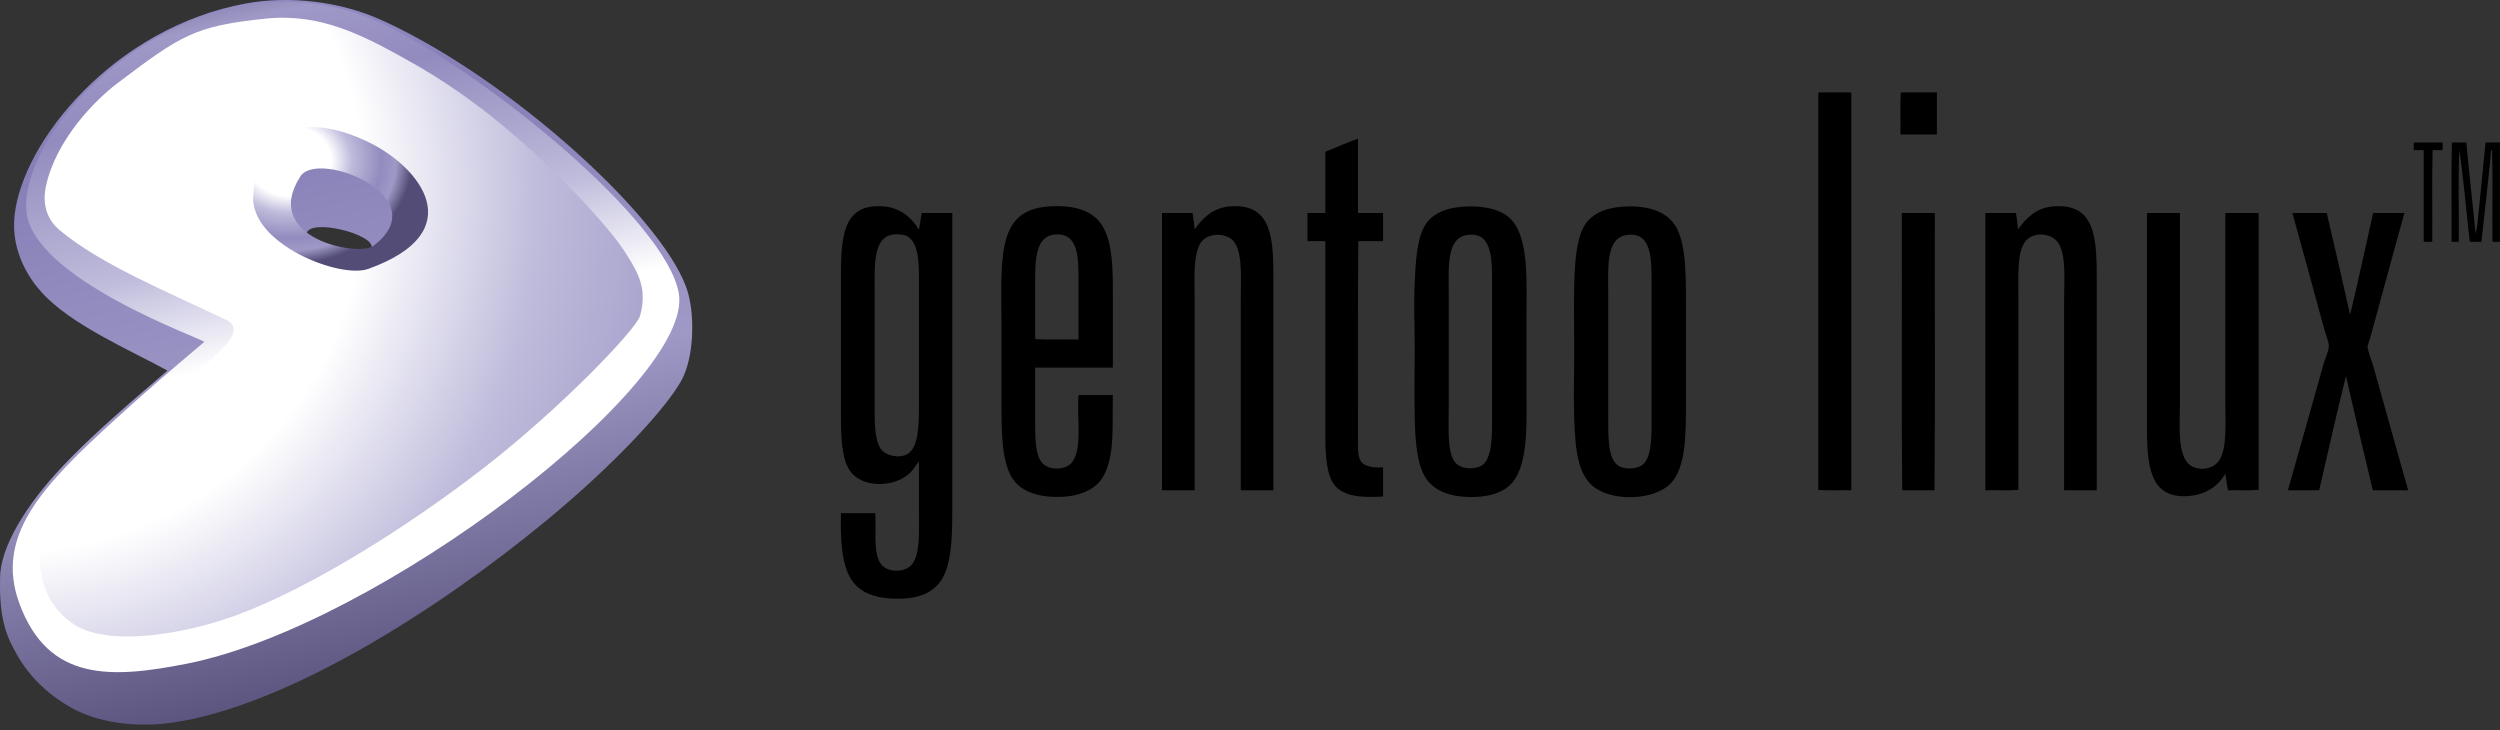 <svg viewBox="0 0 250 73" fill="none" xmlns="http://www.w3.org/2000/svg">
  <rect x="0" y="0" width="250" height="73" fill="#333333" stroke="none"/>
  <path fill-rule="evenodd" clip-rule="evenodd"
    d="M181.863 9.243H185.129V49.026C184.041 49.003 182.861 49.072 181.829 48.991V9.347C181.826 9.298 181.824 9.249 181.863 9.243"
    fill="black" />
  <path fill-rule="evenodd" clip-rule="evenodd"
    d="M190.08 9.243H193.689V13.447H190.045C190.068 12.057 190 10.575 190.08 9.243Z"
    fill="black" />
  <path fill-rule="evenodd" clip-rule="evenodd"
    d="M135.797 21.299H138.307V24.114H135.832C135.769 30.271 135.798 37.149 135.797 43.605C135.797 44.584 135.742 45.559 136.073 46.107C136.42 46.684 137.429 46.793 138.307 46.733V49.651C136.141 49.791 134.008 49.664 133.219 48.157C132.503 46.789 132.532 44.762 132.532 42.667V24.114H130.744V21.299H132.532V15.184C133.598 14.745 134.766 14.222 135.797 13.864V21.299Z"
    fill="black" />
  <path fill-rule="evenodd" clip-rule="evenodd"
    d="M241.406 14.246H244.259V15.01H243.262C243.182 17.998 243.251 21.137 243.228 24.183C242.95 24.163 242.59 24.225 242.368 24.149V15.01H241.371C241.394 14.767 241.326 14.432 241.406 14.246Z"
    fill="black" />
  <path fill-rule="evenodd" clip-rule="evenodd"
    d="M245.187 14.246H246.631C246.908 17.324 247.268 20.32 247.559 23.384C247.751 22.677 247.788 21.908 247.869 21.16C248.113 18.869 248.311 16.524 248.556 14.246H250V24.183C249.756 24.164 249.432 24.224 249.244 24.149C249.221 21.102 249.289 17.964 249.209 14.976C249.035 15.075 249.086 15.346 249.072 15.497C248.802 18.327 248.454 21.365 248.143 24.183H246.975C246.625 21.12 246.363 17.968 245.943 14.976C245.784 17.9 245.92 21.125 245.875 24.183H245.153C245.176 20.882 245.107 17.489 245.187 14.246"
    fill="black" />
  <path fill-rule="evenodd" clip-rule="evenodd"
    d="M87.463 29.047V40.027C87.463 41.93 87.402 43.944 88.082 44.891C88.584 45.591 89.922 45.871 90.729 45.412C91.846 44.777 91.897 42.626 91.897 40.547V28.422C91.897 26.446 91.935 24.239 90.66 23.592C90.311 23.415 89.613 23.407 89.285 23.454C87.266 23.74 87.463 26.728 87.463 29.047ZM91.897 22.966C92.003 22.425 92.064 21.838 92.173 21.299H95.232V50.485C95.232 53.078 95.213 55.398 94.579 57.122C93.916 58.921 92.433 59.809 90.075 59.866C87.616 59.926 85.847 59.303 84.987 57.712C84.161 56.183 84.035 54.01 84.094 51.319H87.531C87.627 53.145 87.319 55.112 88.013 56.288C88.608 57.296 90.504 57.322 91.21 56.426C92.016 55.403 91.897 53.234 91.897 51.215V46.142C91.575 46.538 91.369 46.926 91.038 47.254C89.452 48.819 86.022 48.865 84.884 46.907C84.109 45.572 84.094 43.352 84.094 41.139V28.005C84.094 24.342 84.117 20.907 87.36 20.639C89.68 20.447 91.006 21.535 91.897 22.966Z"
    fill="black" />
  <path fill-rule="evenodd" clip-rule="evenodd"
    d="M107.849 28.491C107.849 26.048 107.986 23.229 105.477 23.454C103.485 23.631 103.517 26.136 103.517 28.387V33.912C104.892 33.993 106.416 33.923 107.849 33.946V28.491ZM111.286 36.761H103.517V41.868C103.517 43.478 103.47 45.425 104.204 46.281C104.875 47.062 106.52 47.039 107.161 46.281C108.297 44.936 107.659 41.748 107.848 39.505H111.286C111.215 42.635 111.487 45.332 110.427 47.462C109.702 48.92 108.071 49.611 106.095 49.686C104.074 49.762 102.25 49.268 101.317 47.949C100.231 46.414 100.148 43.556 100.148 40.826V32.522C100.148 29.539 100.006 26.719 100.458 24.531C100.966 22.065 102.263 20.811 104.927 20.639C107.642 20.464 109.479 21.158 110.358 22.793C111.248 24.45 111.286 26.813 111.286 29.325V36.761Z"
    fill="black" />
  <path fill-rule="evenodd" clip-rule="evenodd"
    d="M127.341 49.026H124.075V30.02C124.075 28.029 124.278 25.532 123.49 24.287C122.829 23.243 120.802 23.192 120.087 24.253C119.27 25.463 119.468 28.014 119.468 29.986V49.026H116.202V21.299H119.262C119.342 21.832 119.406 22.381 119.468 22.932C120.233 21.86 121.243 20.782 122.974 20.639C127.399 20.274 127.341 24.156 127.341 28.352V49.026Z"
    fill="black" />
  <path fill-rule="evenodd" clip-rule="evenodd"
    d="M144.873 29.186C144.873 32.809 144.873 37.312 144.873 40.93C144.873 42.907 144.711 45.21 145.492 46.212C146.137 47.037 147.75 46.961 148.345 46.42C149.302 45.551 149.205 43.109 149.205 41.104C149.205 36.881 149.205 33.099 149.205 28.735C149.205 26.197 149.359 23.155 146.764 23.488C144.625 23.762 144.873 26.74 144.873 29.186ZM146.214 20.674C148.167 20.519 150.01 20.872 151.027 21.855C152.961 23.725 152.642 28.337 152.642 32.244C152.643 34.288 152.642 36.337 152.642 38.255C152.643 42.195 152.95 46.769 150.923 48.574C149.809 49.567 147.949 49.837 146.111 49.651C144.402 49.478 143.036 48.779 142.364 47.428C141.649 45.992 141.514 43.889 141.47 41.625C141.422 39.205 141.47 37.203 141.47 34.954C141.47 32.542 141.366 30.471 141.47 28.249C141.563 26.25 141.678 23.94 142.467 22.585C143.171 21.374 144.576 20.803 146.214 20.674Z"
    fill="black" />
  <path fill-rule="evenodd" clip-rule="evenodd"
    d="M160.824 29.36V41.486C160.824 43.482 160.734 45.827 161.821 46.559C162.521 47.03 163.831 46.882 164.33 46.42C165.269 45.551 165.156 43.04 165.156 41.069C165.155 36.918 165.156 33.018 165.156 28.7C165.155 26.145 165.291 23.158 162.715 23.489C160.534 23.768 160.824 26.895 160.824 29.36ZM162.165 20.674C164.606 20.481 166.79 21.059 167.7 22.863C168.678 24.803 168.594 28.138 168.594 31.271C168.594 34.458 168.594 37.428 168.594 40.547C168.594 43.609 168.545 46.795 167.081 48.331C165.652 49.83 162.098 50.201 159.896 49.026C157.792 47.903 157.536 45.198 157.421 41.834C157.341 39.486 157.421 37.422 157.421 35.197C157.421 32.932 157.371 30.61 157.421 28.526C157.469 26.483 157.605 24.195 158.315 22.793C159.005 21.43 160.439 20.81 162.165 20.674Z"
    fill="black" />
  <path fill-rule="evenodd" clip-rule="evenodd"
    d="M209.675 49.026H206.409C206.409 42.92 206.409 36.492 206.409 30.159C206.409 28.164 206.632 25.71 205.894 24.392C205.41 23.528 203.96 23.12 202.937 23.766C201.68 24.56 201.837 27.186 201.837 29.256V48.991C200.805 49.072 199.626 49.003 198.537 49.026V21.299H201.596C201.686 21.823 201.745 22.376 201.802 22.932C202.576 21.869 203.578 20.782 205.309 20.639C209.712 20.275 209.675 24.094 209.675 28.317C209.675 35.106 209.675 42.663 209.675 49.026Z"
    fill="black" />
  <path fill-rule="evenodd" clip-rule="evenodd"
    d="M190.217 21.299H193.483C193.46 30.53 193.529 39.853 193.449 49.026H190.217C190.137 39.888 190.206 30.599 190.183 21.404C190.18 21.354 190.177 21.306 190.217 21.299"
    fill="black" />
  <path fill-rule="evenodd" clip-rule="evenodd"
    d="M214.728 21.299H217.994C217.995 27.255 217.994 33.852 217.994 40.166C217.994 42.615 217.619 46.071 219.403 46.733C220.452 47.121 221.528 46.695 221.948 46.003C222.725 44.724 222.532 42.255 222.532 40.27C222.532 33.944 222.533 27.459 222.532 21.299H225.866V48.991C224.916 49.072 223.816 49.003 222.807 49.026C222.684 48.502 222.617 47.921 222.532 47.358C221.828 48.68 220.264 49.708 218.166 49.617C214.667 49.464 214.694 45.78 214.694 42.007C214.695 35.172 214.693 28.042 214.694 21.404C214.691 21.354 214.688 21.306 214.728 21.299"
    fill="black" />
  <path fill-rule="evenodd" clip-rule="evenodd"
    d="M229.27 21.299H232.673C233.469 24.676 234.245 28.073 235.011 31.48C235.818 28.126 236.549 24.695 237.315 21.299H240.443C239.286 25.415 238.177 29.606 237.005 33.843C236.926 34.129 236.769 34.432 236.765 34.641C236.755 35.076 237.153 35.999 237.28 36.448C238.472 40.648 239.627 44.873 240.821 49.026H237.28C236.38 45.222 235.464 41.434 234.599 37.594C233.663 41.363 232.801 45.205 231.917 49.026H228.789C229.986 44.87 231.149 40.644 232.364 36.379C232.53 35.795 232.873 35.107 232.88 34.607C232.886 34.156 232.579 33.474 232.433 32.939C231.377 29.089 230.327 25.206 229.27 21.404C229.277 21.344 229.212 21.313 229.27 21.299"
    fill="black" />
  <path fill-rule="evenodd" clip-rule="evenodd"
    d="M0.008 57.785C0.016 54.728 2.614 50.46 6.307 46.583C8.775 43.992 11.281 41.717 16.744 37.059C12.965 34.985 7.088 32.484 4.139 29.207C3.048 27.995 1.069 25.248 1.453 21.579C2.235 14.1 11.466 2.75 24.588 0.35C28.953 -0.448 33.966 0.128 38.092 1.983C51.034 7.801 66.862 22.257 68.81 29.316C69.495 31.8 69.363 35.76 68.182 37.967C66.717 40.703 61.647 46.258 54.71 51.992C43.826 60.987 28.573 70.646 17.185 72.272C13.505 72.797 9.745 72.249 7.107 70.76C2.979 68.431 1.608 65.321 1.127 64.389C-0.154 61.91 0.005 58.77 0.008 57.785ZM30.64 23.439C30.781 21.706 37.578 23.432 37.148 24.804C36.695 26.253 30.479 25.428 30.64 23.439Z"
    fill="url(#paint0_linear_333_14453)" />
  <path fill-rule="evenodd" clip-rule="evenodd"
    d="M20.423 34.195C16.846 37.215 14.468 39.251 11.486 41.976C4.306 48.538 -0.572 53.533 1.943 60.361C4.845 68.237 11.204 67.838 18.663 66.374C37.886 62.583 69.487 38.289 67.876 29.316C66.573 22.055 48.918 7.619 38.465 2.483C35.199 0.878 31.436 0.048 27.661 0.226C13.287 0.904 2.063 13.99 2.636 21.081C3.194 27.979 20.628 33.989 20.423 34.195ZM18.265 10.114C13.94 14.926 16.705 24.236 23.877 29.31C32.27 35.248 45.861 36.323 48.566 31.744C53.611 23.203 48.102 14.171 39.88 10.142C31.755 6.161 20.961 7.114 18.265 10.114Z"
    fill="url(#paint1_linear_333_14453)" />
  <path fill-rule="evenodd" clip-rule="evenodd"
    d="M33.015 29.108C39.086 29.952 44.32 27.521 45.139 21.525C45.762 16.958 38.772 11.968 34.569 10.817C31.06 9.855 23.441 11.092 22.927 17.729C22.394 24.629 29.474 28.616 33.015 29.108ZM30.041 17.632C26.051 23.814 35.835 25.715 37.333 24.587C43.791 19.727 31.799 14.909 30.041 17.632Z"
    fill="url(#paint2_radial_333_14453)" />
  <path fill-rule="evenodd" clip-rule="evenodd"
    d="M26.502 1.868C19.444 2.612 18.092 3.52 11.697 8.358C9.555 9.98 5.61 13.925 4.599 18.606C4.214 20.388 4.669 21.927 5.953 23.006C10.064 26.462 16.944 29.266 22.589 31.977C24.242 32.771 23.147 34.21 20.481 36.518C13.754 42.343 4.658 49.432 4.023 54.834C3.724 57.38 4.595 60.839 7.685 62.61C11.295 64.677 18.788 63.328 23.791 61.465C31.102 58.742 40.706 52.733 48.331 46.827C56.26 40.685 63.632 32.884 63.996 31.612C64.444 30.049 64.4 28.606 63.535 26.947C62.178 24.342 60.364 22.405 58.416 20.239C53.188 14.728 47.658 9.886 41.041 6.175C36.263 3.495 32.059 1.283 26.502 1.868ZM36.871 14.223C41.97 16.688 47.207 23.164 36.825 26.891C34.002 27.905 25.049 24.402 25.323 19.622C25.723 12.561 30.644 11.213 36.871 14.223Z"
    fill="url(#paint3_radial_333_14453)" />
  <defs>
    <linearGradient id="paint0_linear_333_14453" x1="-124.65" y1="-141.94" x2="-74.991"
      y2="95.399" gradientUnits="userSpaceOnUse">
      <stop stop-color="white" />
      <stop offset="0.34" stop-color="white" />
      <stop offset="0.51" stop-color="#BEBDF3" />
      <stop offset="0.75" stop-color="#867FB7" />
      <stop offset="0.87" stop-color="#9F99C7" />
      <stop offset="1" stop-color="#524C76" />
    </linearGradient>
    <linearGradient id="paint1_linear_333_14453" x1="75.719" y1="46.638" x2="61.842"
      y2="-14.93" gradientUnits="userSpaceOnUse">
      <stop stop-color="white" />
      <stop offset="0.34" stop-color="white" />
      <stop offset="0.51" stop-color="#BEBBDB" />
      <stop offset="0.75" stop-color="#928BBE" />
      <stop offset="0.87" stop-color="#9F99C7" />
      <stop offset="1" stop-color="#524C76" />
    </linearGradient>
    <radialGradient id="paint2_radial_333_14453" cx="0" cy="0" r="1" gradientUnits="userSpaceOnUse"
      gradientTransform="translate(28.965 16.095) scale(12.226 10.285)">
      <stop stop-color="white" />
      <stop offset="0.34" stop-color="white" />
      <stop offset="0.51" stop-color="#BEBBDB" />
      <stop offset="0.75" stop-color="#928BBE" />
      <stop offset="0.87" stop-color="#9F99C7" />
      <stop offset="1" stop-color="#524C76" />
    </radialGradient>
    <radialGradient id="paint3_radial_333_14453" cx="0" cy="0" r="1"
      gradientTransform="matrix(-1.676 106.349 -103.655 -1.72 1.149 19.094)"
      gradientUnits="userSpaceOnUse">
      <stop stop-color="white" />
      <stop offset="0.34" stop-color="white" />
      <stop offset="0.51" stop-color="#BEBBDB" />
      <stop offset="0.75" stop-color="#928BBE" />
      <stop offset="0.87" stop-color="#9F99C7" />
      <stop offset="1" stop-color="#524C76" />
    </radialGradient>
  </defs>
</svg>
  
